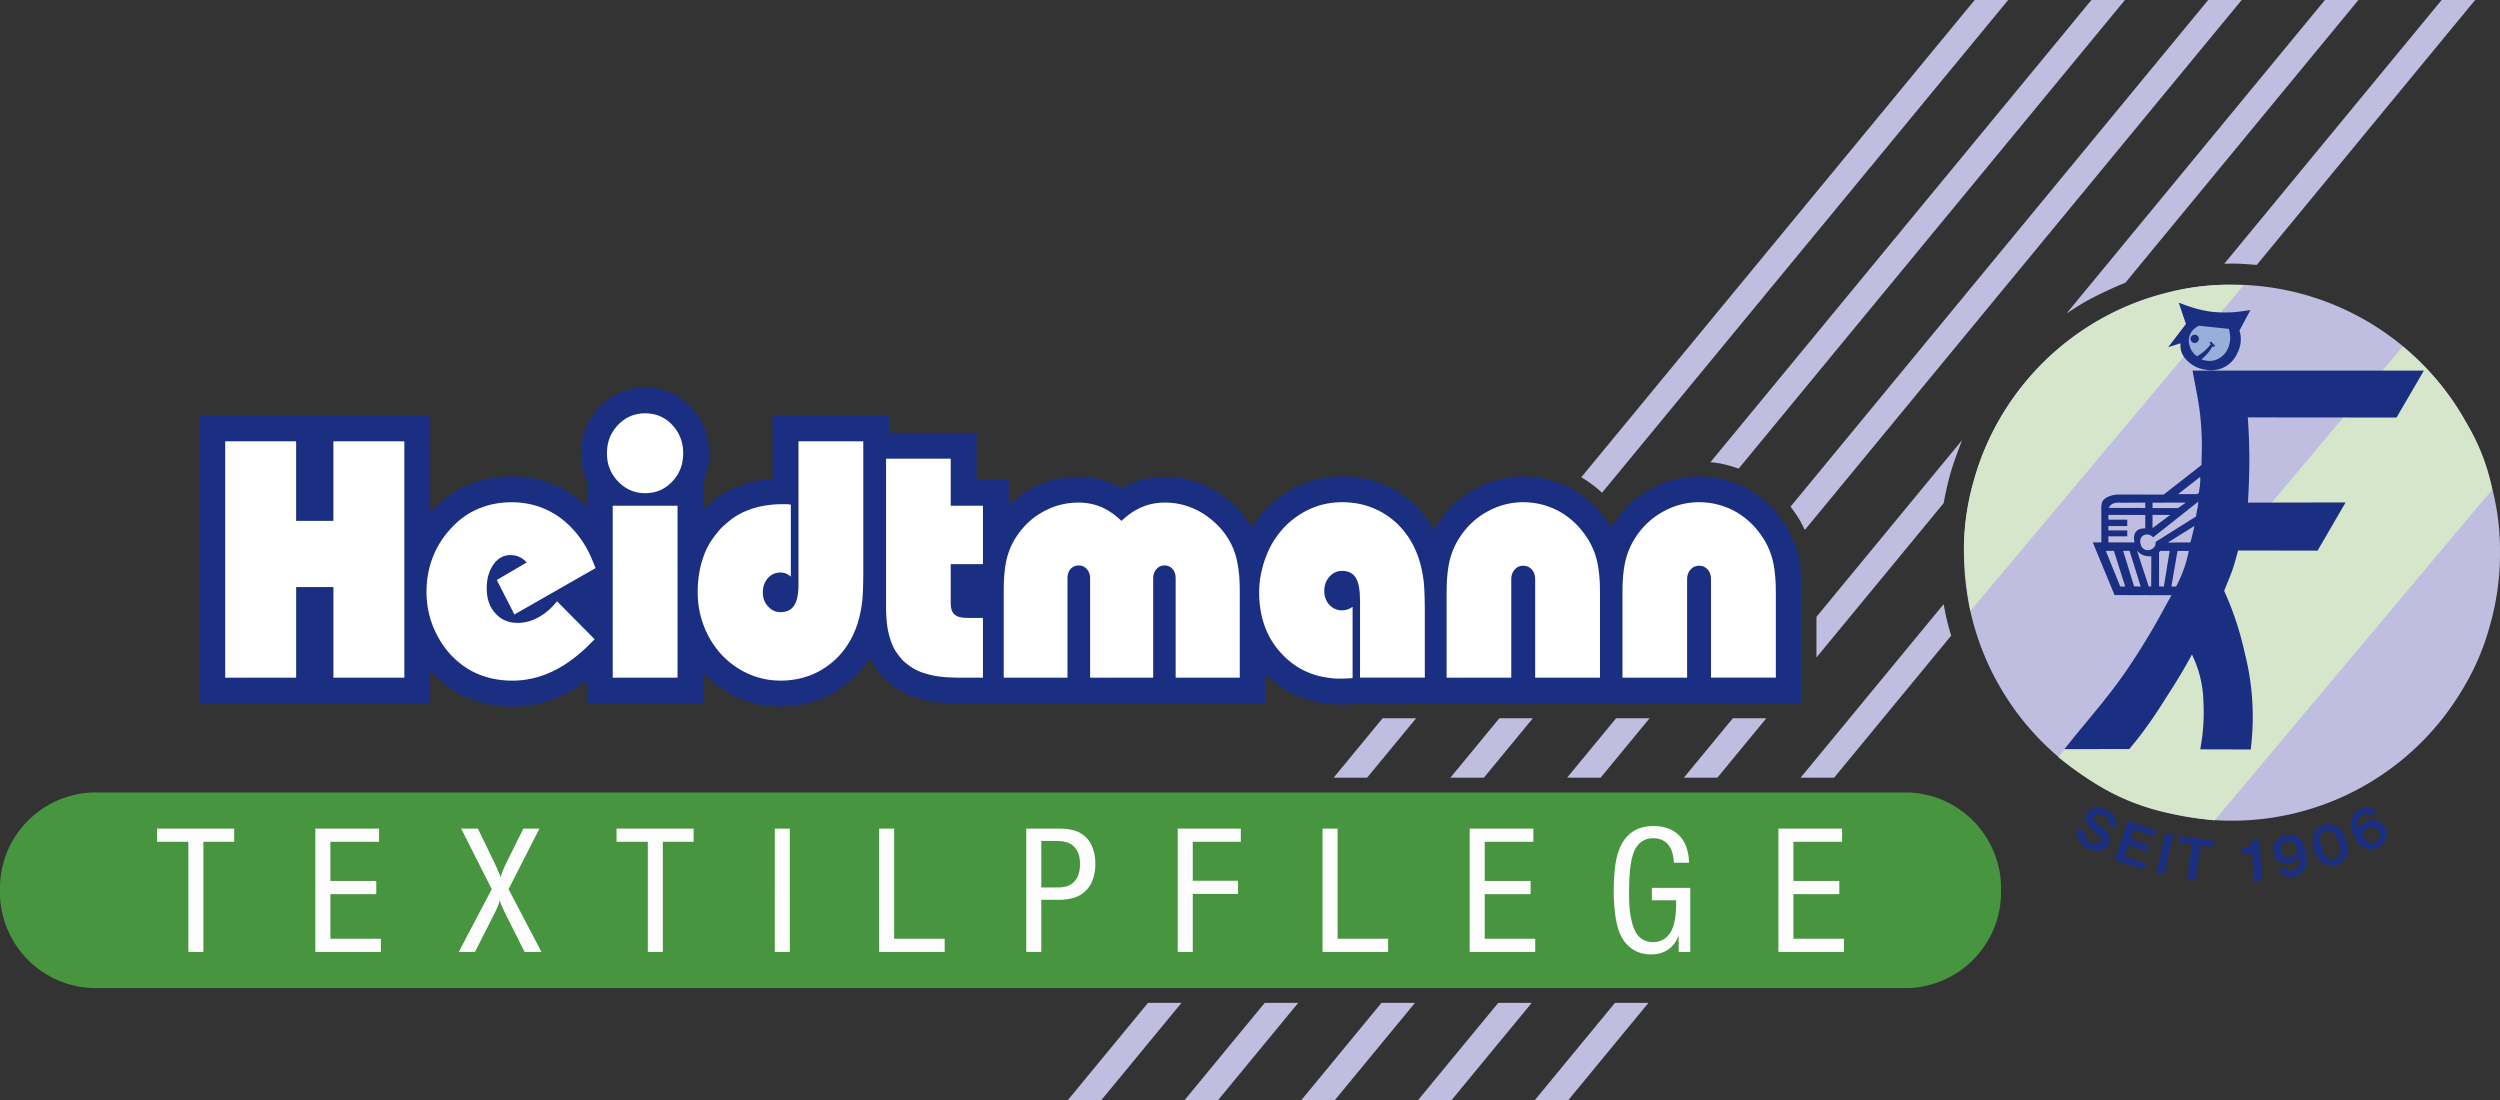 <svg xmlns="http://www.w3.org/2000/svg" width="645.905" height="284.248" viewBox="0 0 645.905 284.248">
  <rect x="0" y="0" width="645.905" height="284.248" fill="#333333" stroke="none"/>
  <g id="Ebene_x0020_1" transform="translate(0 0)">
    <path id="Pfad_8" data-name="Pfad 8" d="M873.145,1637.323h25.2v25.148l.482-.53c.632-.686,1.288-1.352,1.982-1.975a24.362,24.362,0,0,1,2.269-1.831,26.285,26.285,0,0,1,5-2.829,25.549,25.549,0,0,1,2.7-.992,26.277,26.277,0,0,1,2.794-.7,27.715,27.715,0,0,1,2.87-.418c.97-.095,1.945-.139,2.921-.138a28.64,28.64,0,0,1,4.633.354,25.677,25.677,0,0,1,4.5,1.1,26.316,26.316,0,0,1,4.217,1.836,24.28,24.28,0,0,1,3.889,2.548c.774.611,1.5,1.276,2.234,1.94v-6.589c-.1-.229-.2-.458-.294-.688a14.711,14.711,0,0,1-.929-3.261,25.469,25.469,0,0,1-.287-3.232,29.054,29.054,0,0,1,.279-3.164,15.364,15.364,0,0,1,.908-3.244,16.158,16.158,0,0,1,1.488-2.907,17.235,17.235,0,0,1,4.563-4.766,15.829,15.829,0,0,1,6.055-2.584,17.277,17.277,0,0,1,6.531-.011,15.632,15.632,0,0,1,6.049,2.579,16.051,16.051,0,0,1,2.5,2.16,16.379,16.379,0,0,1,2.036,2.6,15.9,15.9,0,0,1,1.485,2.917,16.133,16.133,0,0,1,.889,3.159,17.526,17.526,0,0,1,.287,3.275,17.945,17.945,0,0,1-.275,3.222,15.477,15.477,0,0,1-.876,3.167c-.1.256-.206.508-.312.76v7.35a39.963,39.963,0,0,1,3.961-3.31,24.746,24.746,0,0,1,5.091-2.675,22.691,22.691,0,0,1,5.481-1.525c1.11-.167,2.236-.225,3.362-.283v-16.454h30.095v4.476h22.594v12.149h8.329v6.583c.269-.258.539-.516.813-.769a23.423,23.423,0,0,1,2.475-1.97,26.66,26.66,0,0,1,5.511-2.946,24.92,24.92,0,0,1,6.038-1.518,24.122,24.122,0,0,1,3.147-.191c.724,0,1.448.032,2.169.1a20.393,20.393,0,0,1,2.157.308,19.554,19.554,0,0,1,2.1.521,21.02,21.02,0,0,1,2.065.747,15.072,15.072,0,0,1,1.965.962c.236.138.466.284.7.429.245-.152.489-.3.74-.449a16.455,16.455,0,0,1,1.967-.944c.665-.276,1.34-.525,2.028-.735a19.95,19.95,0,0,1,2.127-.528,21.341,21.341,0,0,1,2.166-.312q1.091-.1,2.186-.1a24.173,24.173,0,0,1,2.589.128,24.59,24.59,0,0,1,5.043,1.05,23.848,23.848,0,0,1,2.415.914,24.222,24.222,0,0,1,2.308,1.151,24.866,24.866,0,0,1,2.19,1.382c.708.493,1.39,1.023,2.046,1.583a26.216,26.216,0,0,1,1.948,1.818,25.1,25.1,0,0,1,1.836,2.107,22.352,22.352,0,0,1,1.584,2.271c.142.231.28.465.417.7.325-.5.65-1,.991-1.482a26.919,26.919,0,0,1,2.363-2.912,26.064,26.064,0,0,1,2.743-2.583,26.859,26.859,0,0,1,3.05-2.176,26.157,26.157,0,0,1,3.288-1.747,26.2,26.2,0,0,1,7.163-2.037,27.115,27.115,0,0,1,3.728-.252,27.85,27.85,0,0,1,4.515.335,25.787,25.787,0,0,1,4.347,1.038,26.5,26.5,0,0,1,7.875,4.183,26.06,26.06,0,0,1,3.325,3.05,24.241,24.241,0,0,1,2.748,3.514c.356.545.685,1.106,1.016,1.668l.177-.319c.37-.654.772-1.29,1.2-1.907a26.287,26.287,0,0,1,1.934-2.51,24.613,24.613,0,0,1,2.25-2.288,24.94,24.94,0,0,1,2.5-1.989,27.676,27.676,0,0,1,5.6-3.01,24.145,24.145,0,0,1,3.033-.98,23.858,23.858,0,0,1,3.125-.589,24.82,24.82,0,0,1,3.178-.2,25.191,25.191,0,0,1,3.184.187,24.409,24.409,0,0,1,3.125.57,24.66,24.66,0,0,1,3.015.947,25.05,25.05,0,0,1,5.687,3.046,25.282,25.282,0,0,1,2.46,1.979,25.828,25.828,0,0,1,2.233,2.285,25.213,25.213,0,0,1,1.936,2.506c.385.563.745,1.143,1.1,1.722.348-.565.7-1.13,1.067-1.679a26.344,26.344,0,0,1,6.685-6.787,27.735,27.735,0,0,1,5.6-3.01,24.258,24.258,0,0,1,3.032-.98,23.9,23.9,0,0,1,3.124-.589,26.41,26.41,0,0,1,6.362-.01,24.373,24.373,0,0,1,3.125.57,24.635,24.635,0,0,1,3.016.947,25.057,25.057,0,0,1,5.687,3.046,25.18,25.18,0,0,1,2.459,1.979,24.834,24.834,0,0,1,2.233,2.285,27.491,27.491,0,0,1,1.936,2.506c.425.61.828,1.237,1.2,1.88.39.668.746,1.358,1.068,2.062s.607,1.4.864,2.118c.268.741.5,1.494.7,2.257.2.786.364,1.581.5,2.382s.24,1.618.322,2.43q.134,1.306.189,2.617c.04.908.05,1.817.059,2.727v28.674H1138.7a9.7,9.7,0,0,1-1.465.06c.077-.014.26-.037.443-.06h-.24c-.568.069-1.137.137-1.708.183-.132.011-.264.02-.4.028-.284.018-.569.028-.856.035-.2.005-.407.009-.609.01a29,29,0,0,1-5.684-.491,25.949,25.949,0,0,1-5.386-1.558,22.418,22.418,0,0,1-4.891-2.642,38.162,38.162,0,0,1-3.706-3.1v7.538h-79.778c-1.752-.055-3.5-.109-5.239-.325a28.048,28.048,0,0,1-4.88-1.051,19.492,19.492,0,0,1-4.621-2.008,29.563,29.563,0,0,1-3.807-2.863,27.2,27.2,0,0,1-2.9-3.68c-.373-.608-.7-1.247-1.025-1.885-.095.151-.19.3-.287.454a24.756,24.756,0,0,1-2.751,3.513,26.955,26.955,0,0,1-7.085,5.466,24.841,24.841,0,0,1-4.1,1.756,26,26,0,0,1-4.349,1.044,27.7,27.7,0,0,1-4.551.345,26.612,26.612,0,0,1-2.773-.14,25.834,25.834,0,0,1-2.752-.424,25.53,25.53,0,0,1-2.692-.708,27.531,27.531,0,0,1-5.113-2.23,27.229,27.229,0,0,1-2.367-1.494,24.994,24.994,0,0,1-2.2-1.718c-.7-.607-1.352-1.259-2.008-1.911v7.858h-30.1v-5.891c-.711.5-1.422,1.005-2.154,1.479a33.016,33.016,0,0,1-3.19,1.818,31.965,31.965,0,0,1-3.323,1.452,29.171,29.171,0,0,1-3.458,1.058,30.435,30.435,0,0,1-7.147.852c-.664,0-1.33-.018-1.993-.062s-1.3-.1-1.951-.182-1.295-.184-1.936-.311-1.263-.266-1.887-.432-1.249-.35-1.863-.558-1.228-.437-1.828-.691-1.186-.523-1.763-.819-1.137-.608-1.686-.946a26.548,26.548,0,0,1-3.122-2.23,24.933,24.933,0,0,1-2.74-2.575c-.151-.162-.3-.329-.449-.495v8.532h-25.2v.019H838.711v-74.433h34.434v.014Z" transform="translate(-787.203 -1529.968)" fill="#1a2f82" fill-rule="evenodd"/>
    <path id="Pfad_9" data-name="Pfad 9" d="M947.44,1807.073v-61.048h18.326v20.548h9.63v-20.548h18.327v61.048H975.4v-23.406h-9.63v23.406Zm95.451-9.934c-.848.863-1.7,1.728-2.582,2.55q-1.245,1.152-2.589,2.193c-.835.651-1.7,1.268-2.593,1.836a27.854,27.854,0,0,1-2.6,1.479,24.76,24.76,0,0,1-2.649,1.156,22.6,22.6,0,0,1-2.705.827,22.152,22.152,0,0,1-2.76.5,22.579,22.579,0,0,1-2.817.165q-.785,0-1.567-.047c-.512-.032-1.023-.079-1.532-.144s-1-.143-1.5-.24-.977-.207-1.459-.335-.961-.269-1.433-.431-.921-.328-1.371-.519-.882-.389-1.31-.61-.842-.451-1.25-.7a19.852,19.852,0,0,1-2.365-1.693,20.846,20.846,0,0,1-2.095-1.972,20.386,20.386,0,0,1-1.825-2.25,23.259,23.259,0,0,1-1.557-2.525,23.773,23.773,0,0,1-1.262-2.7,21.568,21.568,0,0,1-.9-2.828,22.934,22.934,0,0,1-.542-2.948,24.477,24.477,0,0,1-.18-3.072q0-1.15.1-2.3c.066-.752.166-1.5.305-2.243s.3-1.468.508-2.189a22.087,22.087,0,0,1,.711-2.138,21.655,21.655,0,0,1,.9-2.033q.5-.987,1.088-1.921a21.146,21.146,0,0,1,1.269-1.808c.458-.589.946-1.151,1.453-1.7s1.017-1.069,1.565-1.562a18.385,18.385,0,0,1,1.686-1.358,19.442,19.442,0,0,1,3.738-2.11,19.511,19.511,0,0,1,2.035-.746,20.345,20.345,0,0,1,2.121-.533,21.33,21.33,0,0,1,2.206-.319c.762-.074,1.527-.108,2.294-.108a21.97,21.97,0,0,1,3.609.278,20.28,20.28,0,0,1,6.563,2.217,20.085,20.085,0,0,1,2.953,1.94,21.335,21.335,0,0,1,2.653,2.449,24.151,24.151,0,0,1,2.314,2.911,25.666,25.666,0,0,1,1.973,3.376c.616,1.248,1.125,2.544,1.633,3.84l-20.967,11.979-4.552-8.91,7.721-4.519c-.143-.155-.286-.311-.439-.458a5.43,5.43,0,0,0-.954-.725,4.511,4.511,0,0,0-.516-.267,4.784,4.784,0,0,0-.541-.205,5.474,5.474,0,0,0-.566-.147c-.2-.039-.393-.068-.593-.087a5.7,5.7,0,0,0-.616-.03,4.87,4.87,0,0,0-1.247.152,4.442,4.442,0,0,0-1.141.455,5.284,5.284,0,0,0-1.034.759,6.6,6.6,0,0,0-.927,1.064,8.156,8.156,0,0,0-.765,1.313,9.162,9.162,0,0,0-.546,1.468,10.711,10.711,0,0,0-.327,1.622,12.939,12.939,0,0,0-.109,1.777,12,12,0,0,0,.139,1.905,9.3,9.3,0,0,0,.419,1.708,7.852,7.852,0,0,0,.7,1.511,7.992,7.992,0,0,0,.977,1.313,7.669,7.669,0,0,0,1.183,1.082,6.51,6.51,0,0,0,1.356.771,7.007,7.007,0,0,0,1.53.464,8.541,8.541,0,0,0,1.7.155,9.883,9.883,0,0,0,1.373-.09,10.066,10.066,0,0,0,1.351-.272,10.354,10.354,0,0,0,1.331-.454,12.456,12.456,0,0,0,1.31-.634,13.745,13.745,0,0,0,1.276-.786,14.468,14.468,0,0,0,1.224-.951,15.256,15.256,0,0,0,1.173-1.116c.392-.412.757-.846,1.122-1.282l9.712,9.8Zm3.17-48.044a17.794,17.794,0,0,1,.18-2.073,9.329,9.329,0,0,1,.542-1.914,9.67,9.67,0,0,1,.9-1.753,10.539,10.539,0,0,1,2.782-2.9,9.106,9.106,0,0,1,3.514-1.491,10,10,0,0,1,1.994-.187,9.643,9.643,0,0,1,1.973.188,8.538,8.538,0,0,1,1.816.559,8.659,8.659,0,0,1,1.658.932,9.7,9.7,0,0,1,1.5,1.306,10.082,10.082,0,0,1,1.245,1.593,9.979,9.979,0,0,1,1.422,3.667,12.28,12.28,0,0,1,0,4.162,9.765,9.765,0,0,1-.532,1.918,9.406,9.406,0,0,1-.889,1.747,10.063,10.063,0,0,1-1.245,1.577,9.778,9.778,0,0,1-1.5,1.306,8.654,8.654,0,0,1-1.658.933,8.563,8.563,0,0,1-1.816.559,10.58,10.58,0,0,1-3.967,0,9.036,9.036,0,0,1-3.514-1.514,11.236,11.236,0,0,1-2.782-2.9,9.3,9.3,0,0,1-.9-1.739,8.888,8.888,0,0,1-.542-1.906,16.135,16.135,0,0,1-.18-2.07Zm1.5,57.978v-44.422h16.742v44.422Zm47.991-24.258v-36.79H1112.3v33.209c0,.857-.006,1.715-.018,2.571q-.015,1.107-.053,2.214c-.021.62-.05,1.24-.089,1.858-.031.5-.068,1-.125,1.5-.048.44-.111.879-.183,1.316-.067.422-.14.843-.222,1.262s-.168.808-.266,1.209-.194.773-.3,1.157a23.574,23.574,0,0,1-1.244,3.4,20.522,20.522,0,0,1-1.662,3.021,19.554,19.554,0,0,1-2.076,2.649,20.309,20.309,0,0,1-5.328,4.1,18.608,18.608,0,0,1-3.058,1.3,19.584,19.584,0,0,1-3.281.784,21.3,21.3,0,0,1-3.505.26,20.514,20.514,0,0,1-2.11-.106,20.022,20.022,0,0,1-4.084-.853,19.947,19.947,0,0,1-1.973-.746,20.31,20.31,0,0,1-1.9-.947,19.63,19.63,0,0,1-1.789-1.133,20.705,20.705,0,0,1-1.685-1.319,19.878,19.878,0,0,1-1.578-1.5,20.672,20.672,0,0,1-1.417-1.679q-.665-.868-1.245-1.8a21.63,21.63,0,0,1-1.071-1.913q-.5-.994-.9-2.03t-.711-2.113q-.307-1.067-.508-2.161a22.24,22.24,0,0,1-.3-2.208c-.069-.75-.1-1.5-.1-2.256a27.991,27.991,0,0,1,.376-4.906,23.554,23.554,0,0,1,1.128-4.4,18.127,18.127,0,0,1,1.879-3.893,29.938,29.938,0,0,1,2.632-3.387,30.511,30.511,0,0,1,3.232-2.722,17.478,17.478,0,0,1,3.727-1.944,21.25,21.25,0,0,1,4.218-1.167,25.859,25.859,0,0,1,4.712-.389h.4c.117,0,.234,0,.351,0,.1,0,.2,0,.3,0,.083,0,.166,0,.249,0s.148.014.221.024l.216.029c.07.01.141.023.211.035s.137.026.206.04v18.587c-.1-.082-.2-.164-.308-.242s-.206-.148-.313-.216-.209-.128-.317-.189a2.733,2.733,0,0,0-.323-.162,2.57,2.57,0,0,0-.348-.113c-.117-.03-.235-.058-.352-.078a3.539,3.539,0,0,0-.359-.049c-.12-.011-.242-.015-.364-.015a4.358,4.358,0,0,0-.934.09,3.82,3.82,0,0,0-.854.272,3.973,3.973,0,0,0-.772.453,4.28,4.28,0,0,0-.691.634,4.672,4.672,0,0,0-.569.791,4.9,4.9,0,0,0-.406.883,5.361,5.361,0,0,0-.245.972,6.3,6.3,0,0,0-.08,1.063,5.894,5.894,0,0,0,.083,1.023,4.984,4.984,0,0,0,.252.938,4.617,4.617,0,0,0,.419.852,5.237,5.237,0,0,0,.587.767,5.022,5.022,0,0,0,.7.653,3.947,3.947,0,0,0,.77.466,3.738,3.738,0,0,0,.835.28,4.389,4.389,0,0,0,.9.093,4.988,4.988,0,0,0,1.139-.109,4.048,4.048,0,0,0,.975-.328,3.126,3.126,0,0,0,.812-.545,5.281,5.281,0,0,0,.65-.765,9.913,9.913,0,0,0,.482-1.006,7.209,7.209,0,0,0,.342-1.265,13.279,13.279,0,0,0,.205-1.526c.049-.594.06-1.191.069-1.788Zm22.633-32.314h16.7v12.15h8.33v15.09h-8.33v10.019c.01.33.019.659.061.986a4.564,4.564,0,0,0,.183.826,2.513,2.513,0,0,0,.3.666,3.6,3.6,0,0,0,.426.506,4.512,4.512,0,0,0,.582.391,3.339,3.339,0,0,0,.769.28,6.413,6.413,0,0,0,.958.168c.38.041.763.048,1.146.057h3.9v15.433h-6.745c-1.473-.046-2.945-.089-4.4-.272a21.929,21.929,0,0,1-3.776-.816,13.366,13.366,0,0,1-3.152-1.358,19.555,19.555,0,0,1-2.527-1.9,20.223,20.223,0,0,1-1.938-2.463,13.368,13.368,0,0,1-1.384-3.079,19.883,19.883,0,0,1-.831-3.7,40.8,40.8,0,0,1-.277-4.317V1750.5Zm30.395,56.572v-22.51c.009-.8.019-1.6.051-2.406q.044-1.094.152-2.187c.064-.659.146-1.315.254-1.969.094-.588.21-1.173.356-1.75q.2-.8.472-1.585t.6-1.516c.221-.494.467-.978.736-1.447s.56-.93.869-1.377a20.3,20.3,0,0,1,1.471-1.91,18.939,18.939,0,0,1,3.474-3.133,20.163,20.163,0,0,1,4.113-2.193,17.56,17.56,0,0,1,2.179-.693,18.791,18.791,0,0,1,4.571-.554c.519,0,1.039.022,1.556.073a14.347,14.347,0,0,1,1.5.214,14.035,14.035,0,0,1,1.445.361,12.994,12.994,0,0,1,1.389.5,13.336,13.336,0,0,1,1.333.656c.453.25.891.523,1.318.814.449.3.885.629,1.3.976.443.362.865.748,1.288,1.134.424-.386.848-.772,1.293-1.134.422-.347.863-.671,1.317-.976.434-.292.882-.566,1.344-.814a14.308,14.308,0,0,1,1.369-.656,14.417,14.417,0,0,1,2.843-.864,14.661,14.661,0,0,1,1.515-.214c.523-.052,1.048-.073,1.574-.073a17.862,17.862,0,0,1,1.908.1,17.344,17.344,0,0,1,1.861.287,17.122,17.122,0,0,1,1.816.48,17.377,17.377,0,0,1,1.77.671,18,18,0,0,1,1.709.855,18.776,18.776,0,0,1,1.634,1.03q.806.566,1.557,1.207c.515.438,1.011.9,1.481,1.384a18.444,18.444,0,0,1,1.363,1.567,17.426,17.426,0,0,1,1.165,1.673,17.139,17.139,0,0,1,.968,1.78,16.535,16.535,0,0,1,.771,1.887,18.6,18.6,0,0,1,.568,2.083c.171.77.3,1.548.407,2.329q.175,1.28.243,2.573c.055.938.069,1.878.082,2.819v22.51H1193v-25.664a7,7,0,0,0-.05-.711,3.544,3.544,0,0,0-.153-.643,2.823,2.823,0,0,0-.254-.573,4.678,4.678,0,0,0-.355-.5,4.139,4.139,0,0,0-.434-.391,2.357,2.357,0,0,0-.491-.28,2.559,2.559,0,0,0-.545-.168,2.993,2.993,0,0,0-.6-.056,2.919,2.919,0,0,0-.6.058,2.518,2.518,0,0,0-.546.176,2.4,2.4,0,0,0-.49.293,2.991,2.991,0,0,0-.433.411,3.22,3.22,0,0,0-.374.5,3.049,3.049,0,0,0-.267.565,3.266,3.266,0,0,0-.161.629,6.239,6.239,0,0,0-.053.693v25.664h-16.294v-25.664a6.21,6.21,0,0,0-.054-.693,3.187,3.187,0,0,0-.16-.629,3.213,3.213,0,0,0-1.09-1.477,2.593,2.593,0,0,0-.494-.293,2.5,2.5,0,0,0-.54-.176,2.818,2.818,0,0,0-.586-.058,3,3,0,0,0-.62.056,2.678,2.678,0,0,0-.558.168,2.294,2.294,0,0,0-.5.28,3.989,3.989,0,0,0-.436.391,4.994,4.994,0,0,0-.356.5,3.038,3.038,0,0,0-.254.573,3.382,3.382,0,0,0-.151.643,6.266,6.266,0,0,0-.051.711v25.664h-16.458Zm92.038-20.165c-.01-.6-.021-1.208-.069-1.81a14.516,14.516,0,0,0-.205-1.547,7.2,7.2,0,0,0-.342-1.288,9.817,9.817,0,0,0-.48-1.025,5.742,5.742,0,0,0-.648-.765,3.226,3.226,0,0,0-.8-.546,3.972,3.972,0,0,0-.964-.328,4.894,4.894,0,0,0-1.119-.108,4.47,4.47,0,0,0-.92.093,3.861,3.861,0,0,0-.848.28,4.025,4.025,0,0,0-.777.467,4.644,4.644,0,0,0-.706.652,4.95,4.95,0,0,0-.586.789,4.7,4.7,0,0,0-.42.874,5.14,5.14,0,0,0-.25.959,6,6,0,0,0-.083,1.045,6.13,6.13,0,0,0,.08,1.04,4.944,4.944,0,0,0,.244.942,4.393,4.393,0,0,0,.406.848,4.825,4.825,0,0,0,.569.751,4.562,4.562,0,0,0,.694.634,3.84,3.84,0,0,0,.779.453,4.042,4.042,0,0,0,.867.272,4.45,4.45,0,0,0,.953.091c.126,0,.254,0,.38-.015s.249-.028.371-.049a3.349,3.349,0,0,0,.361-.079c.119-.033.234-.073.351-.112s.227-.077.338-.123a3.076,3.076,0,0,0,.322-.154,3.476,3.476,0,0,0,.308-.187c.1-.069.2-.143.291-.218v18.415l-.045,0-.056.008-.066.013-.076.02a3.971,3.971,0,0,1-.8.055c-.237,0-.468.026-.7.04-.2.013-.4.019-.6.024-.167,0-.332.006-.5.008a22.6,22.6,0,0,1-4.478-.392,19.117,19.117,0,0,1-4.046-1.174,18.028,18.028,0,0,1-3.613-1.959,19.642,19.642,0,0,1-3.183-2.741,20.314,20.314,0,0,1-2.613-3.339,19.449,19.449,0,0,1-1.866-3.792,22.259,22.259,0,0,1-1.12-4.244,26.025,26.025,0,0,1-.374-4.7c0-.51.017-1.02.049-1.529s.08-1.014.144-1.519.144-1.009.242-1.507.212-1,.337-1.5.259-.989.409-1.479.314-.973.5-1.452.374-.956.582-1.425.427-.942.668-1.4a20.6,20.6,0,0,1,1.569-2.539,21.412,21.412,0,0,1,1.823-2.245,19.924,19.924,0,0,1,2.078-1.954,20.6,20.6,0,0,1,2.331-1.66,20.01,20.01,0,0,1,2.5-1.323,19.585,19.585,0,0,1,5.344-1.514,20.719,20.719,0,0,1,2.847-.19,21.524,21.524,0,0,1,3.486.262,19.326,19.326,0,0,1,3.269.783,19.8,19.8,0,0,1,5.882,3.133,19.234,19.234,0,0,1,2.495,2.293,19.87,19.87,0,0,1,2.078,2.662,21.145,21.145,0,0,1,1.661,3.029,23.446,23.446,0,0,1,1.245,3.4c.111.383.21.77.3,1.157s.185.8.264,1.209.157.841.223,1.263c.071.438.134.876.183,1.316.057.506.093,1.013.125,1.522.038.625.066,1.251.089,1.877q.04,1.118.052,2.236c.013.865.015,1.728.019,2.593v16.583h-16.742v-20.165Zm45.267,20.165v-25.409a6.745,6.745,0,0,0-.053-.733,3.551,3.551,0,0,0-.161-.663,2.956,2.956,0,0,0-.266-.6,4.749,4.749,0,0,0-.374-.524,4.971,4.971,0,0,0-.474-.429,2.547,2.547,0,0,0-.531-.306,2.744,2.744,0,0,0-.587-.183,3.33,3.33,0,0,0-1.282,0,2.616,2.616,0,0,0-.581.183,2.517,2.517,0,0,0-.518.306,3.183,3.183,0,0,0-.457.429,3.336,3.336,0,0,0-.39.524,3.119,3.119,0,0,0-.279.6,3.253,3.253,0,0,0-.169.663,6.083,6.083,0,0,0-.055.733v25.409h-16.7v-22c.009-.823.018-1.646.053-2.467.032-.749.083-1.5.16-2.243.067-.677.154-1.35.266-2.019.1-.6.222-1.205.374-1.8q.207-.826.5-1.631c.186-.531.4-1.054.631-1.566s.488-1.014.77-1.5.585-.973.906-1.44a20.261,20.261,0,0,1,1.478-1.916,18.286,18.286,0,0,1,1.672-1.7,18.672,18.672,0,0,1,1.864-1.479,19.769,19.769,0,0,1,2.056-1.259,19.45,19.45,0,0,1,2.166-1.008,17.554,17.554,0,0,1,2.233-.719,17.866,17.866,0,0,1,2.3-.432,18.754,18.754,0,0,1,2.365-.144,19.018,19.018,0,0,1,2.381.142,18.083,18.083,0,0,1,2.311.423,18.586,18.586,0,0,1,2.241.706,18.356,18.356,0,0,1,4.192,2.251,19.081,19.081,0,0,1,1.847,1.487,18.74,18.74,0,0,1,1.669,1.71,21.68,21.68,0,0,1,1.491,1.934c.32.464.627.937.908,1.426s.542.991.778,1.505.454,1.048.645,1.585.371,1.1.513,1.666c.155.6.274,1.2.373,1.809q.167,1,.268,2.017c.076.739.129,1.482.158,2.225.037.81.045,1.621.054,2.432v22h-16.742Zm45.43,0v-25.409a7.136,7.136,0,0,0-.053-.733,3.769,3.769,0,0,0-.159-.663,3.072,3.072,0,0,0-.266-.6,2.963,2.963,0,0,0-.849-.954,2.532,2.532,0,0,0-.529-.306,2.762,2.762,0,0,0-.588-.183,3.336,3.336,0,0,0-1.283,0,2.586,2.586,0,0,0-.578.183,2.513,2.513,0,0,0-.519.306,3.051,3.051,0,0,0-.456.429,3.208,3.208,0,0,0-.392.524,3.1,3.1,0,0,0-.279.6,3.31,3.31,0,0,0-.169.663,6.687,6.687,0,0,0-.056.733v25.409h-16.7v-22c.009-.823.019-1.646.053-2.467.032-.749.084-1.5.161-2.243.066-.677.153-1.35.267-2.019.1-.6.22-1.205.373-1.8.138-.551.3-1.095.5-1.631s.4-1.054.632-1.566.489-1.014.77-1.5.583-.973.905-1.44a20.241,20.241,0,0,1,1.478-1.916,18.163,18.163,0,0,1,1.672-1.7,18.688,18.688,0,0,1,1.864-1.479,19.606,19.606,0,0,1,2.057-1.259,19.309,19.309,0,0,1,2.166-1.008,17.508,17.508,0,0,1,2.232-.719,17.866,17.866,0,0,1,2.3-.432,18.748,18.748,0,0,1,2.364-.144,19.044,19.044,0,0,1,2.382.142,18.1,18.1,0,0,1,2.312.423,18.535,18.535,0,0,1,2.239.706,18.345,18.345,0,0,1,4.194,2.251,19.283,19.283,0,0,1,1.846,1.487,18.735,18.735,0,0,1,1.669,1.71,21.7,21.7,0,0,1,1.491,1.934c.321.464.628.937.908,1.426s.542.991.778,1.505.453,1.048.645,1.585.37,1.1.513,1.666c.154.6.274,1.2.373,1.809q.167,1,.267,2.017c.077.739.13,1.482.16,2.225.036.81.043,1.621.053,2.432v22h-16.742Z" transform="translate(-889.255 -1631.994)" fill="#fff" fill-rule="evenodd"/>
    <path id="Pfad_10" data-name="Pfad 10" d="M24.8,3384.194h-.2a23.805,23.805,0,0,1-6.35-.877,22.761,22.761,0,0,1-5.911-2.476,23.716,23.716,0,0,1-5.081-3.908,23.541,23.541,0,0,1-3.908-5.081,23.837,23.837,0,0,1-2.476-5.912,22.772,22.772,0,0,1-.878-6.35c0-.065,0-.13,0-.2v-.953c0-.065,0-.129,0-.2a23.776,23.776,0,0,1,.878-6.348,22.77,22.77,0,0,1,2.476-5.914A24.776,24.776,0,0,1,12.345,3337a23.848,23.848,0,0,1,5.911-2.476,22.719,22.719,0,0,1,6.35-.878H492.383a23.8,23.8,0,0,1,6.348.878,22.745,22.745,0,0,1,5.912,2.476,24.79,24.79,0,0,1,11.466,14.9,22.741,22.741,0,0,1,.879,6.348v1.344a23.894,23.894,0,0,1-.879,6.35,22.849,22.849,0,0,1-2.476,5.912,23.789,23.789,0,0,1-3.909,5.081,23.528,23.528,0,0,1-5.081,3.908,23.837,23.837,0,0,1-5.912,2.476,22.709,22.709,0,0,1-6.348.877H24.8Z" transform="translate(0 -3128.911)" fill="#47953f" fill-rule="evenodd"/>
    <path id="Pfad_11" data-name="Pfad 11" d="M4621.342,284.248h-8.653l20.73-25.149h8.654Zm-30.163,0h-8.653l20.731-25.149h8.653Zm-30.162,0h-8.653l20.73-25.149h8.655Zm-30.163,0H4522.2l20.73-25.149h8.653Zm-30.162,0h-8.653L4512.77,259.1h8.653l-20.732,25.149Zm217.625-154.23-32.851,39.853v-10.5l37.643-45.666c-1.138,2.964-2.277,5.928-3.129,8.974-.675,2.412-1.168,4.874-1.663,7.336ZM4750.1,80.966,4816.842,0h8.654L4765.28,73.048a99.283,99.283,0,0,0-9.834,4.613c-1.824,1.023-3.586,2.164-5.346,3.305Zm-29.824,83.264-30.24,36.684h-8.653l36.94-44.811c.35,1.788.7,3.577,1.161,5.337C4719.729,162.376,4720,163.3,4720.277,164.23Zm70.56-96.092L4847,0h8.653l-56.425,68.449c-2.072-.17-4.145-.338-6.222-.345-.724,0-1.45.015-2.175.033ZM4663.871,185.571h8.653l-12.649,15.344h-8.652Zm-30.163,0h8.653l-12.649,15.344h-8.653l12.648-15.344Zm45.065-54.669L4786.68,0h8.655L4682.47,136.914c-.389-.79-.781-1.581-1.216-2.347-.418-.736-.875-1.449-1.365-2.14-.361-.516-.738-1.021-1.116-1.526Zm-75.228,54.669h8.654l-12.648,15.344H4590.9Zm54.538-66.158L4756.518,0h8.653l-99.8,121.067c-1.006-.333-2.012-.665-3.04-.931a25.129,25.129,0,0,0-3.589-.654C4658.522,119.456,4658.3,119.434,4658.083,119.412Zm-84.7,66.158h8.653l-12.648,15.344h-8.653Zm51.332-62.27L4726.356,0h8.653L4630.072,127.3l-.355-.318a30.29,30.29,0,0,0-2.813-2.261c-.708-.5-1.448-.962-2.188-1.42Z" transform="translate(-4216.169 0)" fill="#bfbee0" fill-rule="evenodd"/>
    <path id="Pfad_12" data-name="Pfad 12" d="M8748.175,3402.219l-1.752-.884c.026-.091.054-.181.074-.274a1.564,1.564,0,0,0-.024-.822,1.692,1.692,0,0,0-.527-.791,3.277,3.277,0,0,0-.815-.538,3.331,3.331,0,0,0-.716-.27,1.843,1.843,0,0,0-.67-.045,1.191,1.191,0,0,0-.644.254,1.034,1.034,0,0,0-.316.438,1.093,1.093,0,0,0-.07.62,1.236,1.236,0,0,0,.246.534,3.483,3.483,0,0,0,.58.583q.558.477,1.116.945a10.272,10.272,0,0,1,1.254,1.176,3.2,3.2,0,0,1,.611.964,2.551,2.551,0,0,1,.174,1.16,2.764,2.764,0,0,1-.315,1.112,2.809,2.809,0,0,1-.754.924,3,3,0,0,1-1.353.635,3.92,3.92,0,0,1-1.65-.029,6,6,0,0,1-1.538-.536,6.312,6.312,0,0,1-1.212-.771,4.374,4.374,0,0,1-1.018-1.107,3.318,3.318,0,0,1-.519-1.5,3.021,3.021,0,0,1,.184-1.435c.041-.111.086-.217.134-.325l1.8.911c-.041.1-.082.2-.117.3a1.565,1.565,0,0,0-.039.931,1.744,1.744,0,0,0,.537.839,3.408,3.408,0,0,0,.924.637,4.3,4.3,0,0,0,.665.271,2.881,2.881,0,0,0,.789.14,1.368,1.368,0,0,0,.7-.134,1.122,1.122,0,0,0,.453-.428,1.05,1.05,0,0,0,.172-.493,1.035,1.035,0,0,0-.1-.541,2.092,2.092,0,0,0-.471-.6c-.4-.4-.819-.771-1.241-1.137s-.873-.749-1.271-1.171a3.562,3.562,0,0,1-.64-.847,2.435,2.435,0,0,1-.289-1.256,2.723,2.723,0,0,1,.3-1.151,2.847,2.847,0,0,1,2.046-1.6,3.747,3.747,0,0,1,1.6.02,5.5,5.5,0,0,1,1.353.481,6.091,6.091,0,0,1,1.224.772,3.8,3.8,0,0,1,.923,1.048,2.923,2.923,0,0,1,.426,1.29,3.849,3.849,0,0,1-.149,1.414c-.026.1-.056.2-.083.3Z" transform="translate(-8201.671 -3188.212)" fill="#1a2f82" fill-rule="evenodd"/>
    <path id="Pfad_13" data-name="Pfad 13" d="M8896.279,3463.517l3.41-10.057,7.411,2.511-.538,1.584-5.424-1.838-.807,2.378,4.749,1.609-.535,1.584-4.75-1.609-.992,2.928,5.525,1.873-.536,1.583Z" transform="translate(-8349.932 -3241.372)" fill="#1a2f82" fill-rule="evenodd"/>
    <path id="Pfad_14" data-name="Pfad 14" d="M9073.986,3503.63l2.044.469-2.377,10.352-2.043-.47Z" transform="translate(-8514.495 -3288.461)" fill="#1a2f82" fill-rule="evenodd"/>
    <path id="Pfad_15" data-name="Pfad 15" d="M9172.838,3520.076l-1.129,8.876-2.08-.264,1.127-8.876-3.326-.422.211-1.659,8.725,1.108-.211,1.659Z" transform="translate(-8604.429 -3301.695)" fill="#1a2f82" fill-rule="evenodd"/>
    <path id="Pfad_16" data-name="Pfad 16" d="M9434.748,3533.631l.682,10.491-2.045.134-.475-7.271-2.678.174-.084-1.286.283-.031a4.917,4.917,0,0,0,.914-.192,2.525,2.525,0,0,0,.826-.4,2.032,2.032,0,0,0,.553-.637,1.675,1.675,0,0,0,.217-.575,2.825,2.825,0,0,0,.031-.287l1.775-.117Z" transform="translate(-8851.014 -3316.619)" fill="#1a2f82" fill-rule="evenodd"/>
    <path id="Pfad_17" data-name="Pfad 17" d="M9563.936,3521.538l1.916-.379c.031.06.063.12.1.178a1.161,1.161,0,0,0,.385.39,1.243,1.243,0,0,0,.572.175,2.175,2.175,0,0,0,.686-.062,2.35,2.35,0,0,0,.745-.287,1.694,1.694,0,0,0,.561-.525,2.107,2.107,0,0,0,.326-.908,4.3,4.3,0,0,0,.008-1.115c-.03-.3-.078-.6-.126-.9-.03.1-.06.2-.1.3a2.29,2.29,0,0,1-.312.558,2.392,2.392,0,0,1-.686.634,3.009,3.009,0,0,1-1,.394,3.872,3.872,0,0,1-1.157.089,3.4,3.4,0,0,1-2.622-1.462,3.575,3.575,0,0,1-.622-1.351,3.68,3.68,0,0,1,.587-2.906,3.6,3.6,0,0,1,1.155-1.058,4.318,4.318,0,0,1,1.41-.543,4.462,4.462,0,0,1,1.534-.072,3.589,3.589,0,0,1,1.668.606,3.849,3.849,0,0,1,1.153,1.258,7.253,7.253,0,0,1,.892,2.459,8.95,8.95,0,0,1,.189,2.515,4.523,4.523,0,0,1-.562,2.059,3.361,3.361,0,0,1-1.229,1.256,4.049,4.049,0,0,1-1.323.5,5.025,5.025,0,0,1-1.352.11,3.459,3.459,0,0,1-1.553-.406,2.345,2.345,0,0,1-1.126-1.192c-.043-.1-.076-.207-.11-.313Zm4.726-5.5a2.061,2.061,0,0,1-.02.836,1.774,1.774,0,0,1-.293.636,2.108,2.108,0,0,1-.6.561,2.239,2.239,0,0,1-.781.325,2.1,2.1,0,0,1-.826.009,1.867,1.867,0,0,1-.758-.3,1.958,1.958,0,0,1-.575-.623,2.195,2.195,0,0,1-.3-.736,2.067,2.067,0,0,1,.006-.865,2.036,2.036,0,0,1,.319-.76,1.89,1.89,0,0,1,.577-.558,2.1,2.1,0,0,1,.756-.292,2.239,2.239,0,0,1,.828-.015,1.878,1.878,0,0,1,1.381.964,2.308,2.308,0,0,1,.287.817Z" transform="translate(-8975.253 -3296.926)" fill="#1a2f82" fill-rule="evenodd"/>
    <path id="Pfad_18" data-name="Pfad 18" d="M9729.521,3474.4a7.427,7.427,0,0,1-.46-2.436,4.348,4.348,0,0,1,.447-2.1,3.751,3.751,0,0,1,1.022-1.268,4.256,4.256,0,0,1,2.779-.962,3.76,3.76,0,0,1,1.587.364,4.407,4.407,0,0,1,1.652,1.372,8.5,8.5,0,0,1,1.605,4.636,4.364,4.364,0,0,1-.448,2.1,3.776,3.776,0,0,1-1.022,1.268,4.25,4.25,0,0,1-2.779.963,3.8,3.8,0,0,1-1.587-.365,4.365,4.365,0,0,1-1.649-1.372,7.516,7.516,0,0,1-1.147-2.2Zm1.934-.67a10.246,10.246,0,0,1-.449-1.658,2.806,2.806,0,0,1,.032-1.339,1.931,1.931,0,0,1,.558-.888,2.1,2.1,0,0,1,.766-.454,2.077,2.077,0,0,1,.882-.118,1.932,1.932,0,0,1,.989.352,2.856,2.856,0,0,1,.854,1.032,12.287,12.287,0,0,1,1.121,3.237,2.831,2.831,0,0,1-.032,1.339,1.934,1.934,0,0,1-.558.889,2.238,2.238,0,0,1-1.647.571,1.94,1.94,0,0,1-.989-.354,2.833,2.833,0,0,1-.854-1.031,10.928,10.928,0,0,1-.674-1.58Z" transform="translate(-9131.568 -3254.672)" fill="#1a2f82" fill-rule="evenodd"/>
    <path id="Pfad_19" data-name="Pfad 19" d="M9896.5,3399.731l-1.68.855c-.021-.03-.043-.061-.068-.089a1.148,1.148,0,0,0-.328-.284,1.211,1.211,0,0,0-.53-.169,1.609,1.609,0,0,0-.632.075,2.628,2.628,0,0,0-.535.233,2.281,2.281,0,0,0-.631.483,1.892,1.892,0,0,0-.427.791,2.414,2.414,0,0,0-.07.945,3.809,3.809,0,0,0,.279,1.079c.082.214.183.42.28.626.025-.142.052-.284.088-.424a2.465,2.465,0,0,1,.276-.66,2.664,2.664,0,0,1,.511-.625,3.338,3.338,0,0,1,.817-.56,3.667,3.667,0,0,1,2.205-.347,3.3,3.3,0,0,1,1.545.661,3.4,3.4,0,0,1,1.091,1.351,3.671,3.671,0,0,1-.648,4.085,4.122,4.122,0,0,1-1.1.844,4.015,4.015,0,0,1-1.372.469,3.75,3.75,0,0,1-1.7-.125,4.178,4.178,0,0,1-1.619-.9,6.491,6.491,0,0,1-1.557-2.15,8.29,8.29,0,0,1-.835-2.493,4.6,4.6,0,0,1,.042-1.937,3.5,3.5,0,0,1,.77-1.493,4.065,4.065,0,0,1,1.254-.973,4.472,4.472,0,0,1,1.426-.491,3.487,3.487,0,0,1,1.155-.012,2.861,2.861,0,0,1,1.389.59,2.714,2.714,0,0,1,.432.419c.061.073.118.148.174.224Zm.4,4.686a2.351,2.351,0,0,1,.261.66,1.843,1.843,0,0,1,.013.773,1.863,1.863,0,0,1-.349.82,1.91,1.91,0,0,1-.646.565,2.043,2.043,0,0,1-.716.249,1.957,1.957,0,0,1-1.654-.492,2.241,2.241,0,0,1-.542-.744,2.175,2.175,0,0,1-.225-.8,1.718,1.718,0,0,1,.094-.734,1.745,1.745,0,0,1,.337-.571,2.165,2.165,0,0,1,.608-.488,2.227,2.227,0,0,1,.89-.29,1.828,1.828,0,0,1,.819.08,1.752,1.752,0,0,1,.643.38,2.324,2.324,0,0,1,.467.6Z" transform="translate(-9282.407 -3189.745)" fill="#1a2f82" fill-rule="evenodd"/>
    <path id="Pfad_20" data-name="Pfad 20" d="M8400.494,1266.511c0,.3,0,.605,0,.907a66.976,66.976,0,0,1-2.594,17.891,63.629,63.629,0,0,1-7.136,16.61,69.249,69.249,0,1,1,7.6-52.451,64.421,64.421,0,0,1,2.131,17.045Z" transform="translate(-7754.593 -1123.73)" fill="#bfbee0" fill-rule="evenodd"/>
    <path id="Pfad_21" data-name="Pfad 21" d="M8398.581,1250.779l-71.717,85.47a118.154,118.154,0,0,1-14.334-2.443,58.026,58.026,0,0,1-16.609-7.136,108.382,108.382,0,0,1-9.458-6.778l89.013-106.079c1.856,1.636,3.715,3.273,5.457,5.022a68.417,68.417,0,0,1,10.816,14.485,51.986,51.986,0,0,1,6.7,16.79C8398.493,1250.332,8398.538,1250.555,8398.581,1250.779Zm-134.833,31.373a110.611,110.611,0,0,1-1.662-15.9,62.4,62.4,0,0,1,2.592-17.89,67.146,67.146,0,0,1,7.137-16.61,69.23,69.23,0,0,1,25.677-25.013,67.81,67.81,0,0,1,16.791-6.7,59.633,59.633,0,0,1,17.952-2.124c.709.019,1.418.052,2.128.087Z" transform="translate(-7754.684 -1124.298)" fill="#d6e6cb" fill-rule="evenodd"/>
    <path id="Pfad_22" data-name="Pfad 22" d="M8716.162,1278.958l-1.855-5.5c.73.271,1.457.543,2.2.8a29.823,29.823,0,0,0,6.123,1.517,30.535,30.535,0,0,0,8.34-.152c.621-.08,1.238-.169,1.855-.259l-2.832,5.286c.082.3.164.609.227.917a7.678,7.678,0,0,1-.777,4.935,7.4,7.4,0,0,1-3.994,3.889,7.554,7.554,0,0,1-4.312.364,8.042,8.042,0,0,1-4.9-2.608,5.144,5.144,0,0,1-1.469-3.055,7.548,7.548,0,0,1,0-1.151l-3.184,1.01,4.582-5.991Zm-31.4,109.845q.9-1.129,1.811-2.256c4.863-6.018,10.008-11.845,14.344-18.244a179.271,179.271,0,0,0,9.8-16.19q.858-1.539,1.715-3.077l-14.709-.036-5.627-13.615,2.209.011v-8.87a3.876,3.876,0,0,1,.3-1.739,2.994,2.994,0,0,1,1.377-1.151,6.731,6.731,0,0,1,2.889-.612c.395-.012.791-.006,1.188,0l10.35.012,9.762-7.625c.021-.744.041-1.487.059-2.232a73.713,73.713,0,0,0-.4-10.772c-.328-3.023-.953-6.009-1.514-9q-.229-1.2-.447-2.4l59.775-.012-7.07,12.136-38.43-.035q.041.605.08,1.21c.221,3.39.338,6.788.318,10.186,0,2.754-.09,5.509-.236,8.259q-.059,1.18-.127,2.361l25.234-.046-7.238,12.453-20.547-.036c-.047.181-.094.361-.141.54-.414,1.587-.842,3.171-1.4,4.712-.549,1.574-1.229,3.1-1.834,4.653l-.211.539q.226.492.447.987a79.635,79.635,0,0,1,4.84,14.932,66.363,66.363,0,0,1,1.939,21.134c-.084,1.307-.219,2.61-.354,3.912l-13.053-.035c.111-.649.219-1.3.316-1.951a49.638,49.638,0,0,0,.506-10.266,29.236,29.236,0,0,0-2.125-10.41c-.258-.64-.547-1.265-.836-1.89-.547,1-1.092,1.995-1.656,2.984-1.709,3-3.568,5.912-5.439,8.821a115.981,115.981,0,0,1-6.754,9.751c-.762.979-1.557,1.935-2.35,2.89l-16.764.012Zm29.371-65.885,5.709-4.453c.016.239.031.478.035.717a18.913,18.913,0,0,1-.27,2.667c-.033.243-.064.485-.1.729l-.527.34Zm-6.6,3.6.012-1.4,8.588-.011-2,1.41Zm-1.881-.023-9.41-.023a3.132,3.132,0,0,1,.154-.329,2.239,2.239,0,0,1,1.563-.962,5.185,5.185,0,0,1,1.572-.037l6.121-.035Zm1.881,1.785,4.57.012-4.57,3.394v-3.407Zm-1.881.023.012,3.455a5.681,5.681,0,0,0-1.2.128,2.262,2.262,0,0,0-.986.5,2.109,2.109,0,0,0-.611.987,3.1,3.1,0,0,0-.107,1.234c.023.266.074.526.119.787l-6.754-.011v-1.563h4.885v-1.528h-4.885v-1.127l4.885.012v-1.656h-4.875v-1.233Zm13.7-3.442c-.023.365-.047.731-.1,1.093-.078.6-.232,1.182-.34,1.774-.057.32-.105.641-.152.962l-10.4,6.545a3.289,3.289,0,0,1-.094.774,1.907,1.907,0,0,1-1.057,1.176,1.936,1.936,0,0,1-1.811-.023,2.009,2.009,0,0,1-.951-1.4,1.954,1.954,0,0,1,.4-1.928,1.9,1.9,0,0,1,2.113-.293,2.588,2.588,0,0,1,.717.54Zm-.988,6.262-.316,1.374c-.158.68-.318,1.359-.5,2.033-.078.291-.162.579-.248.868l-5.8.023,6.871-4.3Zm-1.455,6.462c-.135.611-.27,1.224-.422,1.833a32.463,32.463,0,0,1-2.525,6.7c-.109.221-.219.44-.33.658H8712.4l1.588-9.187Zm-4.947,0-1.5,9.187-1.232-.012-.012-8.776.352-.411Zm-4.779,9.187h-.635l-3.008-9.2a7.073,7.073,0,0,0,.541.5,3.957,3.957,0,0,0,2.125.87,7.328,7.328,0,0,0,1.012.035l-.035,7.788Zm-5.582-9.2,2.865,9.2-1.689-.012-2.832-9.187h1.656Zm-4.053,0,2.926,9.21h-1.281l-3.736-9.21Z" transform="translate(-8151.401 -1195.253)" fill="#1a2f82" fill-rule="evenodd"/>
    <path id="Pfad_23" data-name="Pfad 23" d="M9214.054,1374.339l-.4.328.342.353c-.113.146-.226.292-.342.435a10.87,10.87,0,0,1-2.338,2.127c-.283.2-.577.388-.868.576-.209-.166-.42-.333-.613-.517a4.786,4.786,0,0,1-1.338-2.349,4.11,4.11,0,0,1,.2-2.867,4.063,4.063,0,0,1,1.36-1.633c.269-.2.553-.371.835-.541l7.813.811c.077.374.156.747.212,1.128a6.959,6.959,0,0,1-.423,3.783,5.239,5.239,0,0,1-1.821,2.349,4.819,4.819,0,0,1-3.16,1.023,7.705,7.705,0,0,1-1.916-.376c.229-.2.462-.392.684-.6a12.36,12.36,0,0,0,1.959-2.444c.084-.128.166-.257.247-.388l.281.212.365-.3Zm-3.131-.7a1.613,1.613,0,0,0-.035-.283,1.021,1.021,0,0,0-.107-.246,1.048,1.048,0,0,0-.176-.234.852.852,0,0,0-.222-.166,1.228,1.228,0,0,0-.247-.093.931.931,0,0,0-.283-.048,1,1,0,0,0-.269.048,1.07,1.07,0,0,0-.271.093.957.957,0,0,0-.214.166,1.027,1.027,0,0,0-.186.234,1.155,1.155,0,0,0-.1.246,1.093,1.093,0,0,0-.048.283,1.077,1.077,0,0,0,.048.281.972.972,0,0,0,.1.258.849.849,0,0,0,.186.224,1.462,1.462,0,0,0,.214.164.836.836,0,0,0,.271.119,1.285,1.285,0,0,0,.269.023,1.014,1.014,0,0,0,.283-.023.906.906,0,0,0,.247-.119,1.307,1.307,0,0,0,.222-.164.9.9,0,0,0,.176-.224.991.991,0,0,0,.107-.258A1.8,1.8,0,0,0,9210.923,1373.643Z" transform="translate(-8642.82 -1286.098)" fill="#98afd9" fill-rule="evenodd"/>
    <path id="Pfad_24" data-name="Pfad 24" d="M660.911,3476.088h19.922v3.408H672.87v28.451h-3.887V3479.5H660.91v-3.408Zm40.884,0h16.459v3.408H705.682v10.11h11.854v3.408H705.682v11.523h13.045v3.41H701.795Zm37.667,0h4.333l4.135,8.535c.086.178.171.356.255.535.235.5.458,1.011.685,1.52.237.535.48,1.068.665,1.622.046.129.088.263.131.395q.051-.2.1-.4a13.217,13.217,0,0,1,.545-1.5c.243-.585.5-1.162.771-1.733.088-.187.179-.373.268-.557l4.189-8.411h4.151l-7.976,15.64,8.5,16.219h-4.358l-5.193-10.332c-.071-.159-.139-.32-.211-.477-.183-.408-.375-.81-.552-1.221a5.846,5.846,0,0,1-.384-1.131c-.02-.086-.036-.172-.051-.258-.018.086-.037.171-.057.258a8.457,8.457,0,0,1-.4,1.131c-.16.4-.313.8-.491,1.188-.1.22-.2.436-.308.654l-5.17,10.188h-4.19l8.522-16.22Zm40.154,0h19.921v3.408h-7.961v28.451h-3.886V3479.5h-8.073v-3.408Zm40.885,0h3.886v31.859H820.5Zm26.952,0h3.886v28.449h13.048v3.41H847.452v-31.859Zm38.013,0h7.92c.36,0,.72.006,1.079.015a12.923,12.923,0,0,1,3.13.4,7.047,7.047,0,0,1,2.952,1.507,7.3,7.3,0,0,1,2.139,3.255,11.2,11.2,0,0,1,.625,3.941,11.381,11.381,0,0,1-.539,3.7,7.616,7.616,0,0,1-2.154,3.453,7.394,7.394,0,0,1-3.156,1.689,13.829,13.829,0,0,1-3.741.437c-.4,0-.807,0-1.21,0h-3.157v13.47h-3.887v-31.859Zm3.887,3.186h2.953l1.086.029a8.549,8.549,0,0,1,2.552.322,4.416,4.416,0,0,1,2.013,1.283,4.881,4.881,0,0,1,1.127,2.116,8.01,8.01,0,0,1,.259,2.239,8.11,8.11,0,0,1-.328,2.486,4.9,4.9,0,0,1-1.187,2.073,4.339,4.339,0,0,1-1.893,1.169,7.786,7.786,0,0,1-2.317.291l-.8.009h-3.461v-12.017Zm35.248-3.186h16.3v3.408H928.488v10.064h11.7v3.41h-11.7v14.977H924.6Zm37.418,0h3.886v28.449h13.05v3.41H962.019Zm38.014,0h16.458v3.408H1003.92v10.11h11.854v3.408H1003.92v11.523h13.047v3.41h-16.933v-31.859ZM1047.1,3491.4h9.924v16.551h-2.988v-2.277q-.008-.193-.012-.387c-.007-.223-.012-.447-.007-.671,0-.247.019-.493.02-.739,0-.074,0-.147,0-.221q-.049.128-.1.255a7.876,7.876,0,0,1-1.067,1.911,6.373,6.373,0,0,1-1.666,1.58,6.54,6.54,0,0,1-2.011.9,8.545,8.545,0,0,1-2.418.283,8.837,8.837,0,0,1-2.739-.421,7.534,7.534,0,0,1-2.189-1.1,8.161,8.161,0,0,1-2.221-2.367,11.724,11.724,0,0,1-1.459-3.57,25.661,25.661,0,0,1-.656-3.815,46.906,46.906,0,0,1-.257-4.916c-.013-1.628.045-3.253.184-4.875a24.97,24.97,0,0,1,.644-4.2,12.942,12.942,0,0,1,1.306-3.376,8.761,8.761,0,0,1,1.992-2.478,7.681,7.681,0,0,1,2.689-1.525,10.272,10.272,0,0,1,3.539-.5,10.428,10.428,0,0,1,3.712.622,7.423,7.423,0,0,1,2.934,1.9,8.192,8.192,0,0,1,1.906,3.381,11.6,11.6,0,0,1,.522,3.167c.005.131.009.263.012.395h-3.912c-.006-.1-.01-.206-.017-.309a9.913,9.913,0,0,0-.316-2.02,5.611,5.611,0,0,0-1.067-2.249,4.291,4.291,0,0,0-1.66-1.294,5.184,5.184,0,0,0-2.132-.443,5.273,5.273,0,0,0-2.252.392,4.677,4.677,0,0,0-1.883,1.42,6.251,6.251,0,0,0-.981,1.7,12.668,12.668,0,0,0-.727,2.639,28.676,28.676,0,0,0-.383,3.233c-.1,1.43-.136,2.863-.146,4.3-.012,1.369,0,2.741.114,4.106a23.8,23.8,0,0,0,.513,3.416,11.361,11.361,0,0,0,.88,2.654,5.275,5.275,0,0,0,1.252,1.727,4.57,4.57,0,0,0,1.58.917,5.346,5.346,0,0,0,1.937.325,5.018,5.018,0,0,0,2.01-.417,4.931,4.931,0,0,0,1.889-1.393,6.385,6.385,0,0,0,1.2-2.191,13.588,13.588,0,0,0,.644-3.3c.1-1.057.137-2.114.136-3.173q0-.171,0-.345h-6.27V3491.4Zm32.687-15.308h16.459v3.408h-12.571v10.11h11.854v3.408h-11.854v11.523h13.047v3.41h-16.934Z" transform="translate(-620.321 -3262.01)" fill="#fcfcfc" fill-rule="evenodd"/>
  </g>
</svg>
